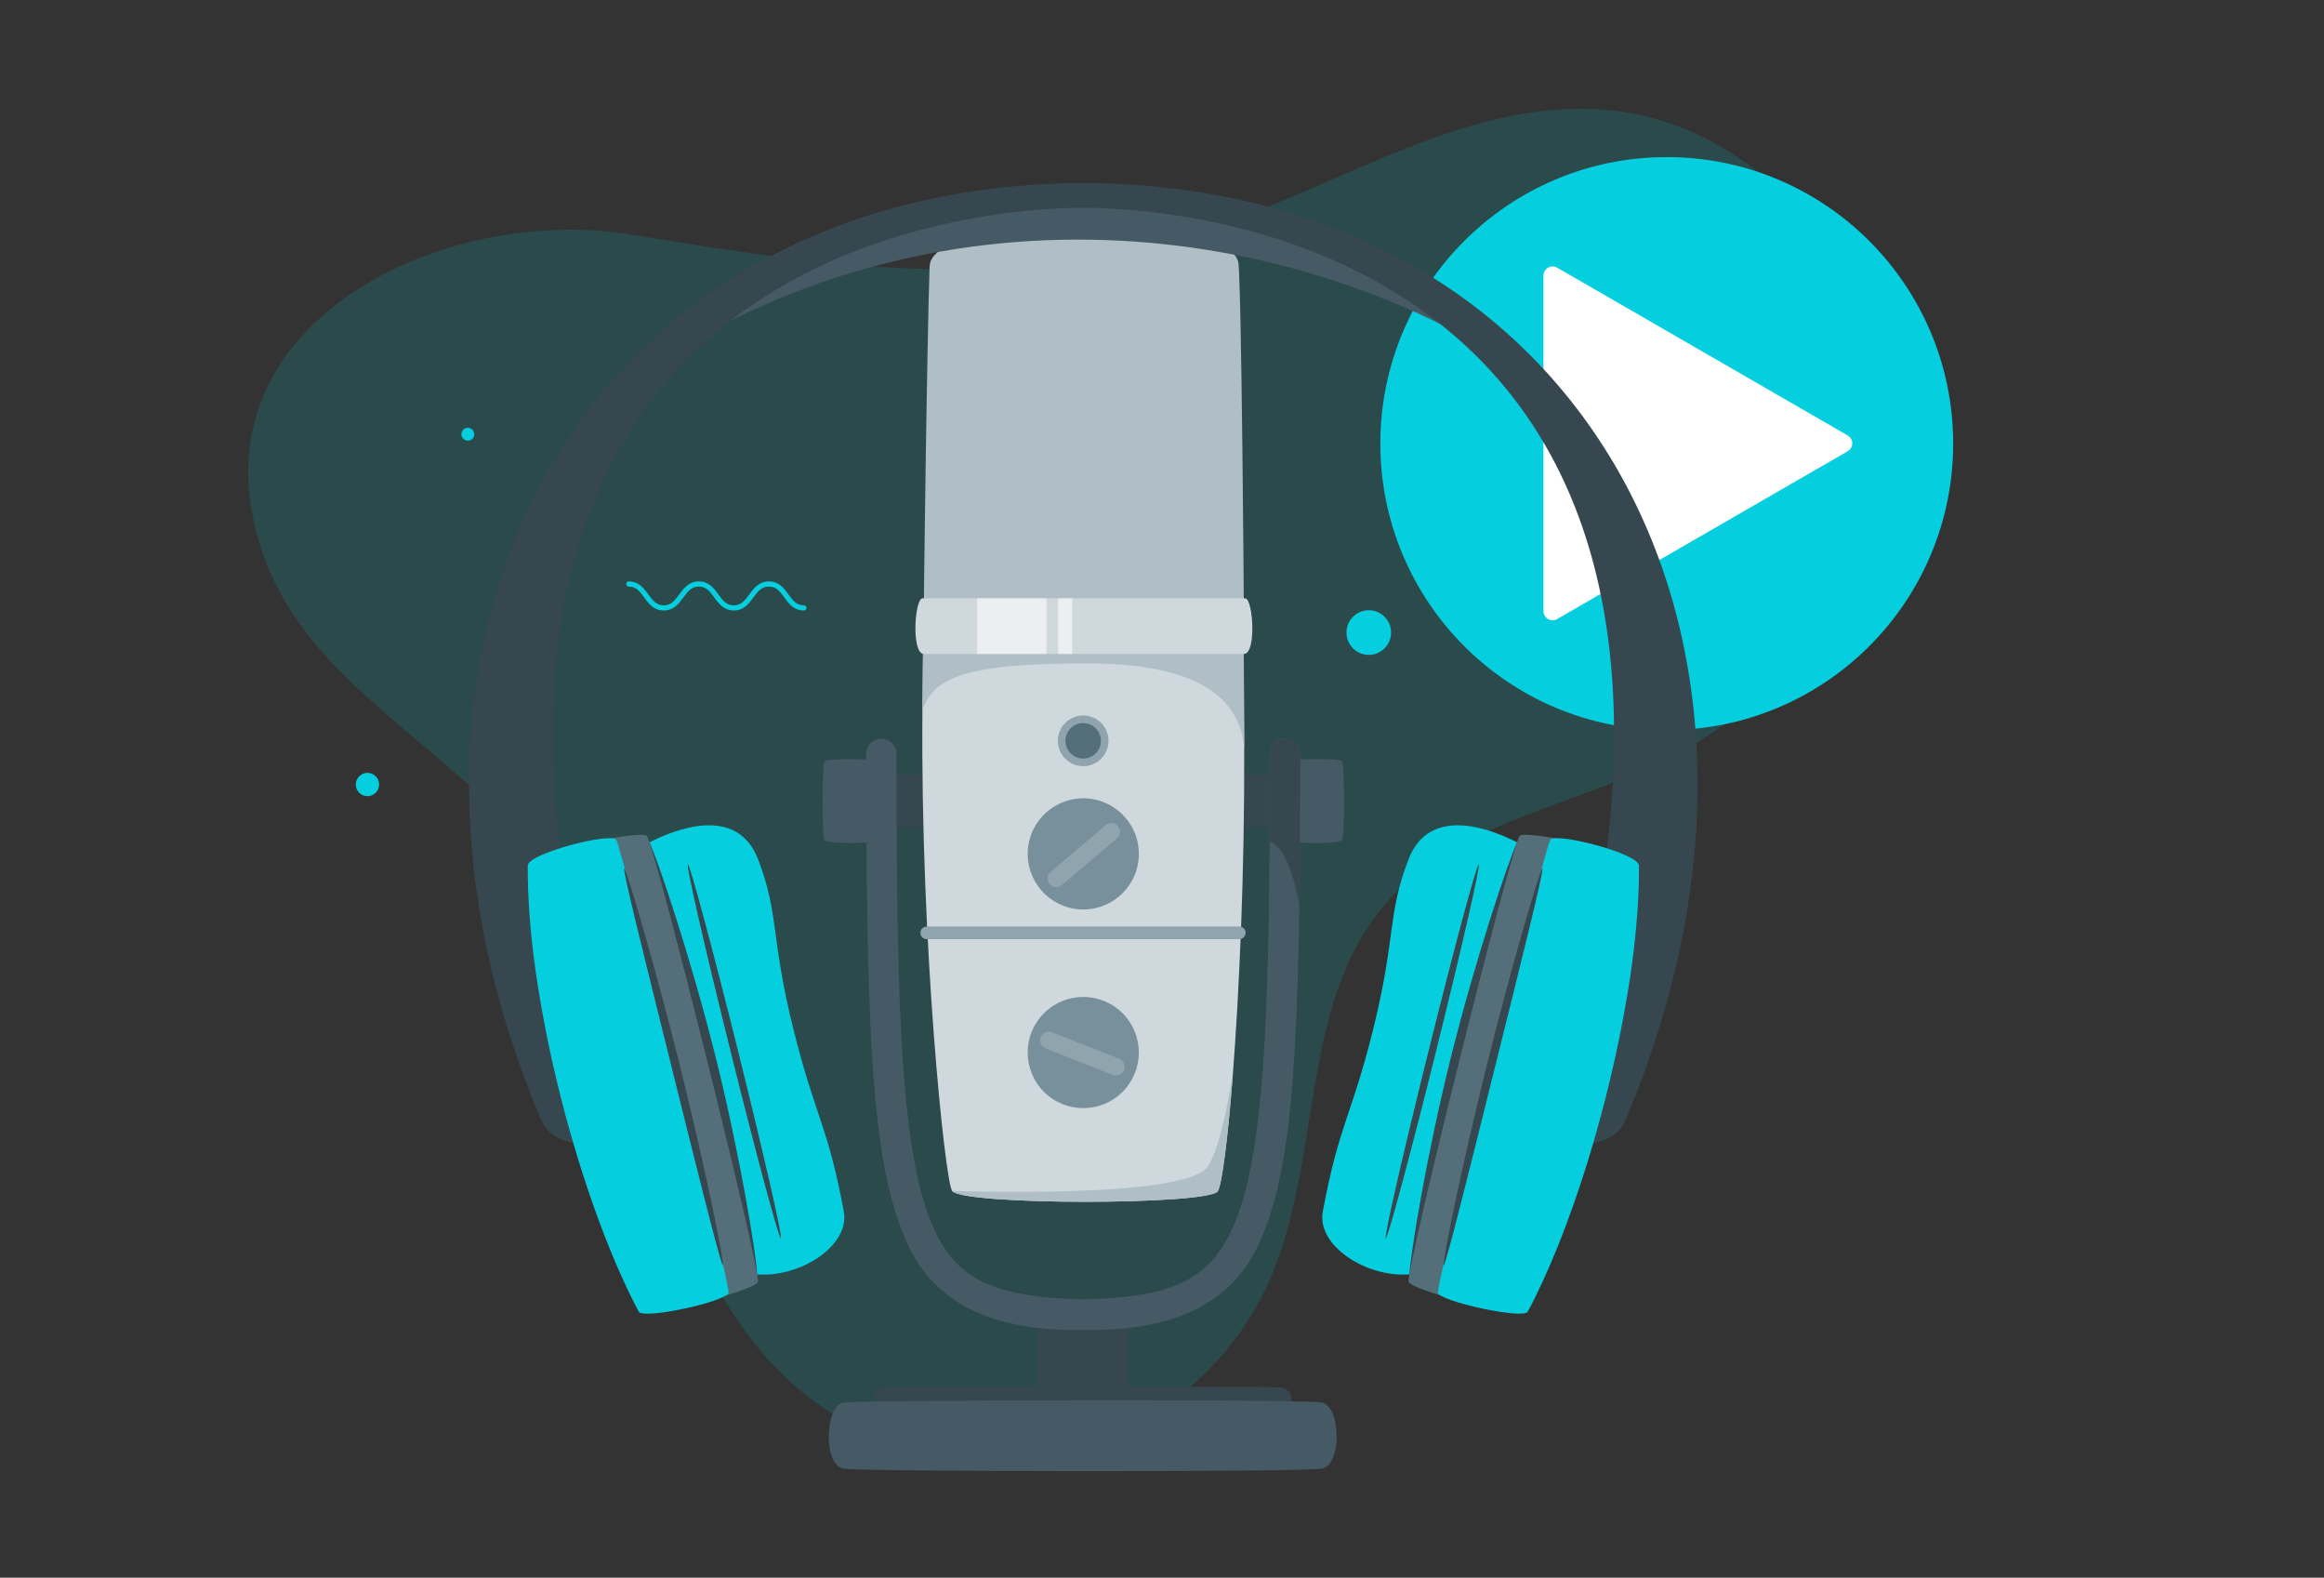 <svg version="1.1" id="Layer_1" xmlns="http://www.w3.org/2000/svg" x="0" y="0" viewBox="0 0 1990.4 1350.8" xml:space="preserve"><rect x="0" y="0" width="1990.4" height="1350.8" fill="#333333" stroke="none"/><style>.st1{fill:#05cfde}.st3{fill:#455a64}.st4{fill:#37474f}.st5{fill:#b0bec5}.st6{fill:#cfd8dc}.st8{fill:#90a4ae}.st9{fill:#546e7a}.st10{fill:#78909c}</style><path d="M228.8 483.6c40.5 103.2 155 155.3 224 242.1 108.5 136.5 98 350.1 230.7 463.2 60.5 51.6 145.7 72.8 223.3 55.6 77.6-17.2 145.9-72.4 178.9-144.7 47.7-104.4 25.8-238.5 100.6-325.6 61.2-71.3 164.9-84.2 248.2-127.7 110-57.3 186.4-179.7 177.2-303.4-9.2-123.7-111.2-237.6-234.7-248.9-105-9.6-202.5 48.2-300.7 86.7-190.4 74.8-345.5 51-536.9 19.8-165.6-26.9-389.1 83.2-310.6 282.9z" opacity=".15" fill="#05cfde"/><circle class="st1" cx="1427.5" cy="379.8" r="245.3"/><path d="M1582.4 372.8l-248.7-143.6c-5.3-3-11.8.8-11.8 6.8v287.2c0 6.1 6.6 9.9 11.8 6.8l248.7-143.6c5.3-3 5.3-10.6 0-13.6z" fill="#fff"/><path class="st1" d="M688.5 522.7c-8.6 0-13-5.9-16.8-11.2-3.7-5-6.8-9.3-13.2-9.3s-9.5 4.3-13.2 9.3c-3.8 5.2-8.2 11.2-16.8 11.2s-13-5.9-16.8-11.2c-3.7-5-6.8-9.3-13.2-9.3-6.3 0-9.5 4.3-13.2 9.3-3.8 5.2-8.2 11.2-16.8 11.2s-13-5.9-16.8-11.2c-3.7-5-6.8-9.3-13.2-9.3-1.2 0-2.2-1-2.2-2.2s1-2.2 2.2-2.2c8.6 0 13 5.9 16.8 11.2 3.7 5 6.8 9.3 13.2 9.3 6.3 0 9.5-4.3 13.2-9.3 3.8-5.2 8.2-11.2 16.8-11.2s13 5.9 16.8 11.2c3.7 5 6.8 9.3 13.2 9.3 6.3 0 9.5-4.3 13.2-9.3 3.8-5.2 8.2-11.2 16.8-11.2s13 5.9 16.8 11.2c3.7 5 6.8 9.3 13.2 9.3 1.2 0 2.2 1 2.2 2.2s-1 2.2-2.2 2.2z"/><path class="st3" d="M1151.1 687v6.4c-.1 5.5-.2 10.7-.4 15-.3 5.9-.6 10.1-1.2 10.9-1.9 3.2-36.9 3.2-46.3.9l-1.2-.3c-.5-.2-.9-.4-1-.6-.5-.7-.8-4.2-1.1-9.4 0-.5 0-1-.1-1.5-.5-11.1-.5-28.2-.1-40.7v-.4c0-1.3.1-2.5.1-3.6v-1.3c.3-5.7.6-9.7 1.1-10.3 1.9-2.4 46.6-3.4 48.6 0 .5.8.8 4.7 1.1 10.3.1 1.6.1 3.2.2 5 .1 4.5.2 9.5.3 14.7v4.9z"/><path class="st4" d="M1048 706.6c2.1 1.9 46.4 2.2 48.6 0 2.1-2.2 2-39.6 0-41.7-2-2.1-46.6-1.5-48.6 0-1.9 1.5-2.1 39.8 0 41.7z"/><path class="st3" d="M704.5 687c0 7.8.1 15.5.4 21.4.3 5.9.6 10.1 1.2 10.9 2 3.3 40.4 3.1 47.5.6.5-.2.9-.4 1-.6.5-.7.8-4.2 1.1-9.4 0-.5 0-1 .1-1.5.5-12.3.5-32.2 0-44.7v-1.3c-.3-5.7-.6-9.7-1.1-10.3-1.9-2.4-46.6-3.4-48.6 0-.5.8-.8 4.7-1.1 10.3-.4 6.6-.5 15.6-.5 24.6z"/><path class="st4" d="M807.5 706.6c-2.1 1.9-46.4 2.2-48.6 0-2.1-2.2-2-39.6 0-41.7 2-2.1 46.6-1.5 48.6 0s2.2 39.8 0 41.7zm81.9 418.5h76.7v72.1h-76.7z"/><path class="st5" d="M1065.3 541.6H790.9c0-2 0-4 .1-6 .2-22.4.5-44.4.8-65.7 1.5-119.9 3.4-217.5 4.3-239.4.1-.9.1-1.7.1-2.3.1-1 .1-1.7.2-2 6.8-43.8 252.8-46.9 264.1-1.9.5 1.8.9 12.1 1.4 29.2.2 6.2.3 13.2.5 21 .6 27 1.1 63.3 1.6 105.6.3 27.5.6 57.5.9 89 .2 21.4.4 43.5.5 66v.5c-.1 2-.1 4-.1 6z"/><path class="st6" d="M1055.9 919.7c-4.4 56.8-9.4 94.4-12.9 100.2-7.4 12-219.1 12.3-227.6-.3-6.1-9.1-27.1-210.4-25.4-411 .2-23.2.4-46.2.7-68.9v-4.1H1065c0 3.9.1 7.8.1 11.8.2 30.6.4 61.8.5 92.9.4 106.3-4.2 208-9.7 279.4z"/><path class="st5" d="M1065.6 640.3c-4.6-52.7-57.1-72.3-134.7-72.3-100.7 0-131.9 11-140.9 40.6.2-23.1.4-46.2.7-68.9l274.5 7.7c.1 30.6.3 61.8.4 92.9z"/><path class="st6" d="M1065.4 559.9H791.2c-10.8 0-7.9-46.7-1.3-47.6h276.7c6.7.9 9.6 47.6-1.2 47.6z"/><path d="M836.9 512.3h59.4v47.6h-59.4zm69.3 0h12.2v47.6h-12.2z" fill="#eceff1"/><circle class="st8" cx="927.7" cy="634.3" r="21.7"/><circle class="st9" cx="927.7" cy="634.3" r="15.2"/><circle transform="rotate(-80.781 927.788 731.115)" class="st10" cx="927.8" cy="731.1" r="47.6"/><path class="st10" d="M902.1 752.6s-20.2-25 1.7-46.9 51.4 4.2 51.4 4.2l-53.1 42.7z"/><path class="st8" d="M956.6 717.9l-47.1 39.9c-3.1 2.6-7.9 2.3-10.5-.9-2.6-3.1-2.3-7.9.9-10.5l47.1-39.9c3.1-2.6 7.9-2.3 10.5.9 2.6 3.1 2.2 7.9-.9 10.5z"/><circle transform="rotate(-45.001 927.768 901.244)" class="st10" cx="927.8" cy="901.2" r="47.6"/><path class="st10" d="M896.7 888.8s12.5-29.6 42.2-20.7c29.7 9 20.6 47.3 20.6 47.3l-62.8-26.6z"/><path class="st8" d="M953 920.4l-57.4-22.7c-3.8-1.5-5.7-5.9-4.2-9.7 1.5-3.8 5.9-5.7 9.7-4.2l57.4 22.7c3.8 1.5 5.7 5.9 4.2 9.7-1.5 3.8-5.8 5.7-9.7 4.2z"/><path class="st4" d="M759.3 1205.5c14.8.8 321.3.9 336.1 0 14.7-.9 13.5-16.8 0-17.7-13.5-.9-322.6-.6-336.1 0-13.4.6-14.9 16.9 0 17.7z"/><path class="st3" d="M1131.9 1257.5c-17.9 3-391.1 2.6-409.2 0-.7-.1-1.4-.3-2-.5-15.9-6.1-13.7-54.2 2-56.2 16.3-2 392.7-2.9 409.2 0 1 .2 2 .6 3 1.1 13.6 8 13.8 52.8-3 55.6zm-18.3-612c0 48.7-.2 91.8-.8 130.3-2.1 142.9-8.8 220.8-28 273.1-11.7 32-38.2 92.4-157.1 89.7-118.9 2.7-145.3-57.6-157.1-89.7-22.8-62.3-28-160.9-28.7-362.1v-7.7c0-7.4-.1-15-.1-22.8v-10.8c0-7.2 5.8-13 13-13s13 5.8 13 13v41.9c.5 171.4 4.2 289.9 27.1 352.4 19.5 53.3 50.2 70.8 132.7 72.7 82.4-1.8 113.1-19.3 132.7-72.7 21.4-58.5 26.1-165.8 27-319.6.1-23.8.2-48.8.2-74.8 0-8.5 8.2-15.1 17.2-12.3 5.4 1.7 8.9 6.8 8.9 12.4z"/><path class="st4" d="M1113.6 645.5c0 48.6-.3 91.8-.8 130.2-7-41.7-18.6-52.7-25.4-55.4.1-23.8.2-48.8.2-74.8 0-7.2 5.8-13 13-13s13 5.8 13 13z"/><path class="st8" d="M1061.4 804.1H793.7c-3 0-5.4-2.4-5.4-5.4 0-3 2.4-5.4 5.4-5.4h267.7c3 0 5.4 2.4 5.4 5.4 0 2.9-2.5 5.4-5.4 5.4z"/><path class="st5" d="M1055.9 919.8c-4.4 56.7-9.4 94.3-12.9 100.1-7.4 12-219.1 12.3-227.6-.3 0 0 199.2 7.5 219-20.7 8.2-11.8 15.7-44.7 21.5-79.1z"/><path class="st3" d="M1311.8 323C1171.1 162.7 944 163.8 926.2 164.1c-17.8-.3-243.2-1.5-382.5 158.9 253.6-174.9 565.2-138.3 768.1 0z"/><path class="st4" d="M927.8 156.7c-426.4 1.7-640.7 388-463.9 803 13.3 31.2 74 19.7 67.5-1.1-220.2-700.4 244.2-779.7 396.4-780.7 152.2 1 616.5 80.3 396.4 780.8-6.5 20.7 54.2 32.2 67.5 1.1 176.8-415.1-37.5-801.3-463.9-803.1z"/><path class="st1" d="M679.7 881.9c18.7 75 29.1 80.7 43 155.5 5.3 29-37.1 56.6-74.2 53.7-13.1-1-25.5-5.8-35-15.7-36.3-38-65.2-349.8-65.2-349.8s3-1.9 8-4.4c20.5-10.5 74.6-32.9 92.9 14.4 18.5 48.3 10.4 65.8 30.5 146.3z"/><path class="st4" d="M613.1 905.8c20.6 82.6 34.5 167.6 35.4 185.3-13.1-1-25.5-5.8-35-15.7-36.3-38-65.2-349.8-65.2-349.8s3-1.9 8-4.4c7.1 15.3 35.4 98.7 56.8 184.6z"/><path class="st9" d="M554 715.7c-2.7-2.6-24.2.4-48.3 5.5l97.9 393.3c23.7-6.5 44.2-13.5 45.5-16.8 3.2-8-88.7-375.7-95.1-382z"/><path class="st4" d="M632 899.4c22 88.4 38.5 160.5 36.8 160.9-1.7.4-20.9-70.9-42.9-159.4-22-88.4-38.5-160.5-36.8-160.9 1.6-.4 20.9 71 42.9 159.4z"/><path class="st1" d="M624 1106.8c-1.4 7.5-73.3 23.3-77 16.2-27-50.9-52.4-123.6-70.1-197.3-1.8-7.4-3.5-14.9-5.1-22.2-1.7-7.8-3.3-15.6-4.8-23.4-6.4-32.6-11-64.6-13.3-94.2-1.2-15.8-1.8-30.8-1.7-44.8.1-10.3 71-28.7 75.8-22 1 1.5 6.2 19.9 13.6 48.2 6.4 24.2 14.4 55.7 22.9 89.6 1.6 6.2 3.2 12.6 4.8 19 2 8.1 4.1 16.2 6.1 24.4 24.6 99 49.5 202.6 48.8 206.5zm551.9-224.9c-18.7 75-29.1 80.7-43 155.5-5.3 29 37.1 56.6 74.2 53.7 13.1-1 25.5-5.8 35-15.7 36.3-38 65.2-349.8 65.2-349.8s-3-1.9-8-4.4c-20.5-10.5-74.6-32.9-92.9 14.4-18.6 48.3-10.5 65.8-30.5 146.3z"/><path class="st4" d="M1242.5 905.8c-20.6 82.6-34.5 167.6-35.4 185.3 13.1-1 25.5-5.8 35-15.7 36.3-38 65.2-349.8 65.2-349.8s-3-1.9-8-4.4c-7.2 15.3-35.4 98.7-56.8 184.6z"/><path class="st9" d="M1301.6 715.7c2.7-2.6 24.2.4 48.3 5.5l-97.9 393.3c-23.7-6.5-44.2-13.5-45.5-16.8-3.3-8 88.6-375.7 95.1-382z"/><path class="st4" d="M1223.6 899.4c-22 88.4-38.5 160.5-36.8 160.9 1.7.4 20.9-70.9 42.9-159.4 22-88.4 38.5-160.5 36.8-160.9-1.7-.4-20.9 71-42.9 159.4z"/><path class="st1" d="M1403.7 741.1c.2 25.3-1.9 53.8-5.9 83.8-1 7.5-2.1 15.1-3.4 22.8-15.7 97.4-49.2 206.4-85.9 275.3-3.7 7-75.6-8.8-77-16.2-.9-5 39.5-170.5 68.3-283.6 2.2-8.5 4.2-16.6 6.2-24.4 11.6-45.3 20.4-77.7 21.7-79.7 4.9-6.7 75.8 11.7 76 22z"/><path class="st4" d="M1273.3 912.4c-22 88.4-38.5 170.3-36.8 170.8 1.7.4 21.9-81.1 43.9-169.6 22-88.4 42.3-169.6 40.6-170-1.7-.4-25.7 80.3-47.7 168.8zm-691 0c22 88.4 38.5 170.3 36.8 170.8-1.7.4-21.9-81.1-43.9-169.6-22-88.4-42.3-169.6-40.6-170 1.6-.4 25.6 80.3 47.7 168.8z"/><path class="st1" d="M406.2 371.8c0 3-2.4 5.5-5.5 5.5-3 0-5.5-2.4-5.5-5.5s2.4-5.5 5.5-5.5c3 .1 5.5 2.5 5.5 5.5z"/><circle class="st1" cx="1172.3" cy="541.6" r="19.1"/><path class="st1" d="M324.7 671.7c0 5.5-4.5 10-10 10s-10-4.5-10-10 4.5-10 10-10 10 4.5 10 10z"/></svg>